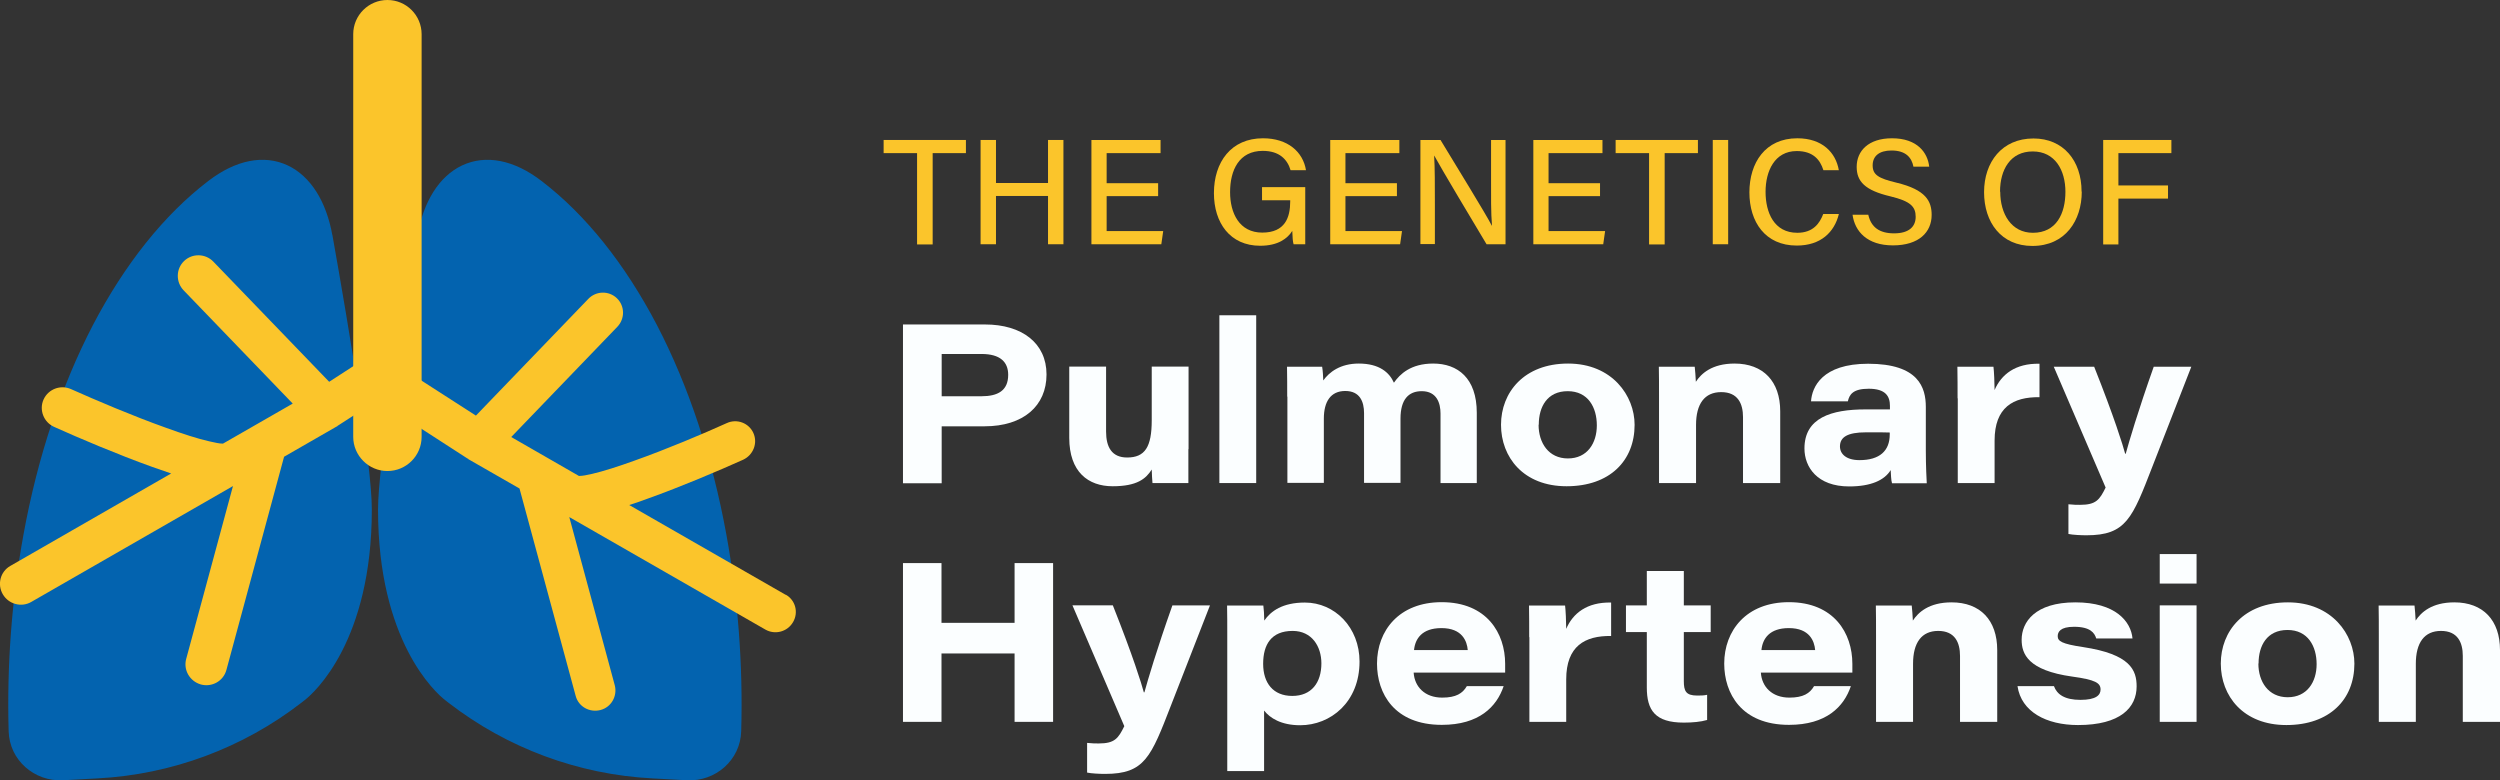 <?xml version="1.0" encoding="UTF-8"?>
<svg id="Layer_2" data-name="Layer 2" xmlns="http://www.w3.org/2000/svg" viewBox="0 0 133.06 41.54">
  <rect x="0" y="0" width="133.06" height="41.54" fill="#333333" stroke="none"/>
  <defs>
    <style>
      .cls-1 {
        fill: #29a6de;
      }

      .cls-1, .cls-2 {
        fill-rule: evenodd;
      }

      .cls-3, .cls-2 {
        fill: #fbc52b;
      }

      .cls-4 {
        fill: #0363af;
        stroke: #0363af;
        stroke-miterlimit: 10;
      }

      .cls-5 {
        fill: #fbfeff;
      }
    </style>
  </defs>
  <g id="Layer_1-2" data-name="Layer 1">
    <g>
      <g>
        <path class="cls-3" d="M48.8,8.15h-1.77v-.7h4.38v.7h-1.77v4.86h-.83v-4.86Z"/>
        <path class="cls-3" d="M52.19,7.45h.82v2.29h2.77v-2.29h.82v5.55h-.82v-2.57h-2.77v2.57h-.82v-5.55Z"/>
        <path class="cls-3" d="M61.64,10.44h-2.74v1.86h3.01l-.1.7h-3.72v-5.55h3.68v.7h-2.87v1.6h2.74v.7Z"/>
        <path class="cls-3" d="M69.47,13h-.62c-.04-.12-.06-.36-.07-.71-.25.4-.75.79-1.71.79-1.6,0-2.46-1.22-2.46-2.8,0-1.66.92-2.92,2.61-2.92,1.32,0,2.13.72,2.29,1.7h-.82c-.17-.57-.59-1.03-1.48-1.03-1.26,0-1.74,1.02-1.74,2.2,0,1.11.49,2.15,1.71,2.15s1.49-.81,1.49-1.66v-.06h-1.5v-.7h2.3v3.02Z"/>
        <path class="cls-3" d="M74.35,10.44h-2.74v1.86h3.01l-.1.7h-3.72v-5.55h3.68v.7h-2.87v1.6h2.74v.7Z"/>
        <path class="cls-3" d="M75.6,13v-5.55h1.07c.78,1.29,2.42,3.95,2.73,4.56h.01c-.06-.69-.05-1.58-.05-2.49v-2.07h.77v5.55h-1.01c-.71-1.18-2.44-4.08-2.78-4.71h-.01c.04.6.04,1.58.04,2.58v2.12h-.77Z"/>
        <path class="cls-3" d="M85.16,10.44h-2.74v1.86h3.01l-.1.7h-3.72v-5.55h3.68v.7h-2.87v1.6h2.74v.7Z"/>
        <path class="cls-3" d="M87.76,8.15h-1.77v-.7h4.38v.7h-1.77v4.86h-.83v-4.86Z"/>
        <path class="cls-3" d="M91.98,7.45v5.55h-.82v-5.55h.82Z"/>
        <path class="cls-3" d="M97.87,11.4c-.24.96-.96,1.67-2.24,1.67-1.68,0-2.52-1.26-2.52-2.83s.84-2.88,2.55-2.88c1.34,0,2.05.77,2.21,1.7h-.82c-.18-.57-.56-1.02-1.42-1.02-1.18,0-1.66,1.07-1.66,2.17s.45,2.18,1.69,2.18c.84,0,1.19-.5,1.38-1h.83Z"/>
        <path class="cls-3" d="M99.44,11.44c.15.65.59.98,1.37.98.82,0,1.15-.38,1.15-.88,0-.54-.27-.83-1.35-1.09-1.35-.32-1.79-.79-1.79-1.57,0-.85.63-1.52,1.88-1.52,1.35,0,1.9.77,1.98,1.51h-.84c-.09-.46-.38-.86-1.17-.86-.64,0-1,.29-1,.79s.3.69,1.26.92c1.59.38,1.88,1,1.88,1.72,0,.92-.68,1.62-2.06,1.62s-2.03-.75-2.15-1.63h.84Z"/>
        <path class="cls-3" d="M110.8,10.2c0,1.53-.87,2.89-2.63,2.89-1.66,0-2.57-1.26-2.57-2.86s.95-2.86,2.63-2.86c1.58,0,2.56,1.17,2.56,2.83ZM106.46,10.2c0,1.18.59,2.19,1.74,2.19,1.25,0,1.73-1.03,1.73-2.18s-.55-2.15-1.74-2.15-1.74.97-1.74,2.14Z"/>
        <path class="cls-3" d="M111.94,7.45h3.63v.7h-2.82v1.72h2.64v.7h-2.64v2.44h-.81v-5.55Z"/>
        <path class="cls-5" d="M48.06,17.27h4.37c1.96,0,3.27.99,3.27,2.66s-1.23,2.76-3.3,2.76h-2.28v3.03h-2.06v-8.45ZM50.12,21.09h2.12c.87,0,1.42-.3,1.42-1.14,0-.68-.42-1.11-1.42-1.11h-2.12v2.24Z"/>
        <path class="cls-5" d="M63.25,23.91c0,.6,0,1.21,0,1.8h-1.91c-.02-.17-.03-.45-.04-.72-.31.49-.78.89-2.08.89s-2.31-.76-2.31-2.58v-3.79h1.96v3.46c0,.82.3,1.38,1.12,1.38.95,0,1.31-.56,1.31-1.98v-2.86h1.96v4.39Z"/>
        <path class="cls-5" d="M64.9,25.71v-8.93h1.96v8.93h-1.96Z"/>
        <path class="cls-5" d="M68.51,21.12c0-.54,0-1.06-.01-1.6h1.87c.04.24.05.51.06.73.32-.45.91-.9,1.89-.9,1.1,0,1.63.48,1.87,1.02.32-.46.9-1.02,2.09-1.02,1.3,0,2.32.77,2.32,2.62v3.74h-1.93v-3.7c0-.54-.19-1.19-1-1.19-.7,0-1.13.44-1.13,1.46v3.42h-1.94v-3.71c0-.61-.22-1.18-1-1.18s-1.14.57-1.14,1.47v3.42h-1.94v-4.6Z"/>
        <path class="cls-5" d="M87,22.61c0,1.91-1.32,3.27-3.62,3.27s-3.49-1.55-3.49-3.27,1.22-3.26,3.57-3.26,3.54,1.72,3.54,3.26ZM81.89,22.61c0,.96.53,1.79,1.56,1.79s1.54-.81,1.54-1.76-.46-1.82-1.55-1.82-1.54.83-1.54,1.78Z"/>
        <path class="cls-5" d="M88.3,21.08c0-.52,0-1.12-.01-1.56h1.91c.02.17.05.55.06.8.28-.43.85-.97,2.06-.97,1.53,0,2.43.95,2.43,2.54v3.82h-1.98v-3.51c0-.71-.27-1.33-1.16-1.33s-1.34.63-1.34,1.75v3.09h-1.97v-4.63Z"/>
        <path class="cls-5" d="M102.5,23.98c0,.81.04,1.6.05,1.74h-1.85c-.05-.15-.06-.53-.07-.7-.33.54-1.05.87-2.21.87-1.7,0-2.38-1.03-2.38-2.02,0-1.63,1.42-2.08,3.25-2.08h1.3v-.19c0-.5-.22-.91-1.13-.91-.85,0-1.03.32-1.11.67h-1.96c.05-.76.59-2,3.04-2,2.69,0,3.07,1.27,3.07,2.3v2.33ZM100.58,23.02c-.14-.01-.57-.01-1.26-.01-1,0-1.39.26-1.39.75,0,.4.33.73,1.04.73,1.07,0,1.61-.49,1.61-1.37v-.1Z"/>
        <path class="cls-5" d="M104.19,21.2c0-.56,0-1.12-.01-1.68h1.92c.03.22.06.9.06,1.24.35-.82,1.1-1.43,2.39-1.4v1.78c-1.4-.02-2.39.54-2.39,2.31v2.26h-1.96v-4.51Z"/>
        <path class="cls-5" d="M111.46,19.52c1.07,2.69,1.53,4.18,1.65,4.63h.03c.17-.62.65-2.26,1.49-4.63h2l-2.07,5.31c-1.07,2.76-1.4,3.66-3.51,3.66-.28,0-.73-.02-.96-.07v-1.58c.29.03.43.03.62.03.85,0,1.04-.27,1.36-.92l-2.76-6.43h2.15Z"/>
        <path class="cls-5" d="M48.06,29.97h2.05v3.18h3.89v-3.18h2.05v8.45h-2.05v-3.64h-3.89v3.64h-2.05v-8.45Z"/>
        <path class="cls-5" d="M59.23,32.22c1.07,2.69,1.53,4.18,1.65,4.63h.03c.17-.62.65-2.26,1.49-4.63h2l-2.07,5.31c-1.07,2.76-1.4,3.66-3.51,3.66-.28,0-.73-.02-.96-.07v-1.58c.29.03.43.03.62.03.85,0,1.04-.27,1.36-.92l-2.76-6.43h2.15Z"/>
        <path class="cls-5" d="M67.28,37.82v3.22h-1.96v-7.29c0-.5,0-1.02-.01-1.52h1.93c.02.12.05.54.05.8.35-.51.98-.96,2.16-.96,1.6,0,2.91,1.33,2.91,3.14,0,2.16-1.54,3.39-3.16,3.39-1.02,0-1.61-.39-1.91-.77ZM70.33,35.31c0-.91-.51-1.73-1.53-1.73-1.14,0-1.57.73-1.57,1.75s.53,1.71,1.55,1.71,1.55-.7,1.55-1.74Z"/>
        <path class="cls-5" d="M75.24,35.8c.05.75.59,1.33,1.52,1.33.74,0,1.09-.23,1.31-.61h1.96c-.37,1.1-1.31,2.06-3.29,2.06-2.54,0-3.45-1.68-3.45-3.26,0-1.75,1.17-3.27,3.44-3.27,2.41,0,3.38,1.66,3.38,3.28,0,.16,0,.27,0,.47h-4.86ZM78.12,34.6c-.04-.47-.29-1.17-1.4-1.17-1.03,0-1.4.56-1.46,1.17h2.86Z"/>
        <path class="cls-5" d="M81.39,33.91c0-.56,0-1.12-.01-1.68h1.92c.03.22.06.9.06,1.24.35-.82,1.1-1.43,2.39-1.4v1.78c-1.4-.02-2.39.54-2.39,2.31v2.26h-1.96v-4.51Z"/>
        <path class="cls-5" d="M86.54,32.22h1.11v-1.83h1.97v1.83h1.43v1.42h-1.43v2.61c0,.53.11.77.71.77.17,0,.36,0,.53-.04v1.34c-.33.1-.79.14-1.24.14-1.53,0-1.97-.66-1.97-1.87v-2.95h-1.11v-1.42Z"/>
        <path class="cls-5" d="M93.72,35.8c.05.75.59,1.33,1.52,1.33.74,0,1.09-.23,1.31-.61h1.96c-.37,1.1-1.31,2.06-3.29,2.06-2.54,0-3.45-1.68-3.45-3.26,0-1.75,1.17-3.27,3.44-3.27,2.41,0,3.38,1.66,3.38,3.28,0,.16,0,.27,0,.47h-4.86ZM96.61,34.6c-.04-.47-.29-1.17-1.4-1.17-1.03,0-1.4.56-1.46,1.17h2.86Z"/>
        <path class="cls-5" d="M99.85,33.79c0-.52,0-1.12-.01-1.56h1.91c.02.18.05.55.06.8.28-.43.85-.97,2.06-.97,1.53,0,2.43.95,2.43,2.54v3.82h-1.98v-3.51c0-.71-.27-1.33-1.16-1.33s-1.34.63-1.34,1.75v3.09h-1.97v-4.63Z"/>
        <path class="cls-5" d="M109.32,36.52c.16.44.57.73,1.41.73s1.07-.26,1.07-.55c0-.35-.27-.52-1.51-.69-2.36-.33-2.69-1.21-2.69-1.96,0-.94.71-1.99,2.86-1.99s2.96,1.03,3.04,1.92h-1.93c-.09-.29-.31-.62-1.18-.62-.74,0-.87.28-.87.5,0,.26.2.41,1.35.58,2.52.38,2.85,1.23,2.85,2.09,0,1.13-.86,2.06-3.12,2.06-1.69,0-3.02-.71-3.22-2.07h1.94Z"/>
        <path class="cls-5" d="M114.95,29.49h1.96v1.57h-1.96v-1.57ZM114.95,32.22h1.96v6.2h-1.96v-6.2Z"/>
        <path class="cls-5" d="M125.31,35.32c0,1.91-1.32,3.27-3.62,3.27s-3.49-1.55-3.49-3.27,1.22-3.26,3.57-3.26,3.54,1.72,3.54,3.26ZM120.2,35.32c0,.96.53,1.79,1.56,1.79s1.54-.81,1.54-1.76-.46-1.82-1.55-1.82-1.54.83-1.54,1.78Z"/>
        <path class="cls-5" d="M126.61,33.79c0-.52,0-1.12-.01-1.56h1.91c.02.18.05.55.06.8.28-.43.85-.97,2.06-.97,1.53,0,2.43.95,2.43,2.54v3.82h-1.98v-3.51c0-.71-.27-1.33-1.16-1.33s-1.34.63-1.34,1.75v3.09h-1.97v-4.63Z"/>
      </g>
      <path class="cls-4" d="M22.71,12.62c.61-3.41,3.06-4.7,5.81-2.59,2.29,1.75,4.33,4.31,6,7.5,1.66,3.19,2.91,6.95,3.65,11.02.61,3.35.88,6.86.78,10.35-.03,1.25-1.11,2.19-2.36,2.13l-1.84-.1c-3.84-.2-7.53-1.57-10.57-3.92l-.09-.07s-.06-.05-.09-.07c-.41-.32-3.38-2.92-3.38-9.75,0-2.29,1.17-9.35,2.09-14.52Z"/>
      <path class="cls-4" d="M17.2,12.62c-.61-3.41-3.06-4.7-5.81-2.59-2.29,1.75-4.33,4.31-6,7.5-1.66,3.19-2.91,6.95-3.65,11.02-.61,3.35-.88,6.86-.78,10.35.03,1.25,1.11,2.19,2.36,2.13l1.84-.1c3.84-.2,7.53-1.57,10.57-3.92l.09-.07s.06-.05.09-.07c.41-.32,3.38-2.92,3.38-9.75,0-2.29-1.17-9.35-2.09-14.52Z"/>
      <path class="cls-2" d="M20.44,18.43l-2.92,1.89-6.16-6.39c-.42-.44-1.12-.46-1.56-.04-.44.42-.45,1.12-.03,1.56l5.81,6.03-3.71,2.13s-.02,0-.04,0c-.15,0-.38-.05-.69-.12-.62-.14-1.42-.4-2.3-.72-1.77-.63-3.76-1.48-5.06-2.06-.56-.25-1.21,0-1.46.55-.25.55,0,1.21.56,1.46,1.33.6,3.38,1.47,5.22,2.13.34.12.68.24,1.01.35L.55,30.12c-.53.3-.71.98-.4,1.51.31.53.99.71,1.51.41l10.74-6.17-2.49,9.2c-.16.59.19,1.19.78,1.36.59.16,1.2-.18,1.36-.77l3.07-11.35,2.8-1.61h.02s.02-.03.02-.03l3.97-2.56c-.65-.43-1.14-1.01-1.49-1.68Z"/>
      <path class="cls-1" d="M11.94,23.61s.01,0,.01,0c0,0,0,0-.01,0Z"/>
      <path class="cls-2" d="M41.82,31.66l-8.33-4.78c.32-.1.65-.22.98-.34,1.79-.64,3.79-1.49,5.08-2.07.54-.25.79-.88.55-1.42s-.88-.78-1.42-.53c-1.26.57-3.2,1.39-4.92,2-.86.31-1.64.56-2.24.7-.3.07-.52.11-.67.11-.01,0-.03,0-.04,0l-3.6-2.07,5.65-5.87c.41-.43.4-1.11-.03-1.52-.43-.41-1.11-.39-1.52.04l-5.98,6.21-3.45-2.22c-.3.66-.74,1.25-1.32,1.71l4.33,2.8h.02s.02.03.02.03l2.72,1.56,2.99,11.04c.15.57.74.9,1.32.75s.91-.75.76-1.32l-2.42-8.95,10.44,5.99c.51.29,1.17.12,1.47-.4.3-.51.13-1.17-.39-1.46Z"/>
      <path class="cls-1" d="M30.74,25.33s-.01,0-.01,0,0,0,.01,0Z"/>
      <path class="cls-2" d="M20.62,0c1.01,0,1.82.82,1.82,1.82v21.43c0,1.01-.82,1.82-1.82,1.82s-1.82-.82-1.82-1.82V1.82c0-1.01.82-1.82,1.82-1.82Z"/>
    </g>
  </g>
</svg>